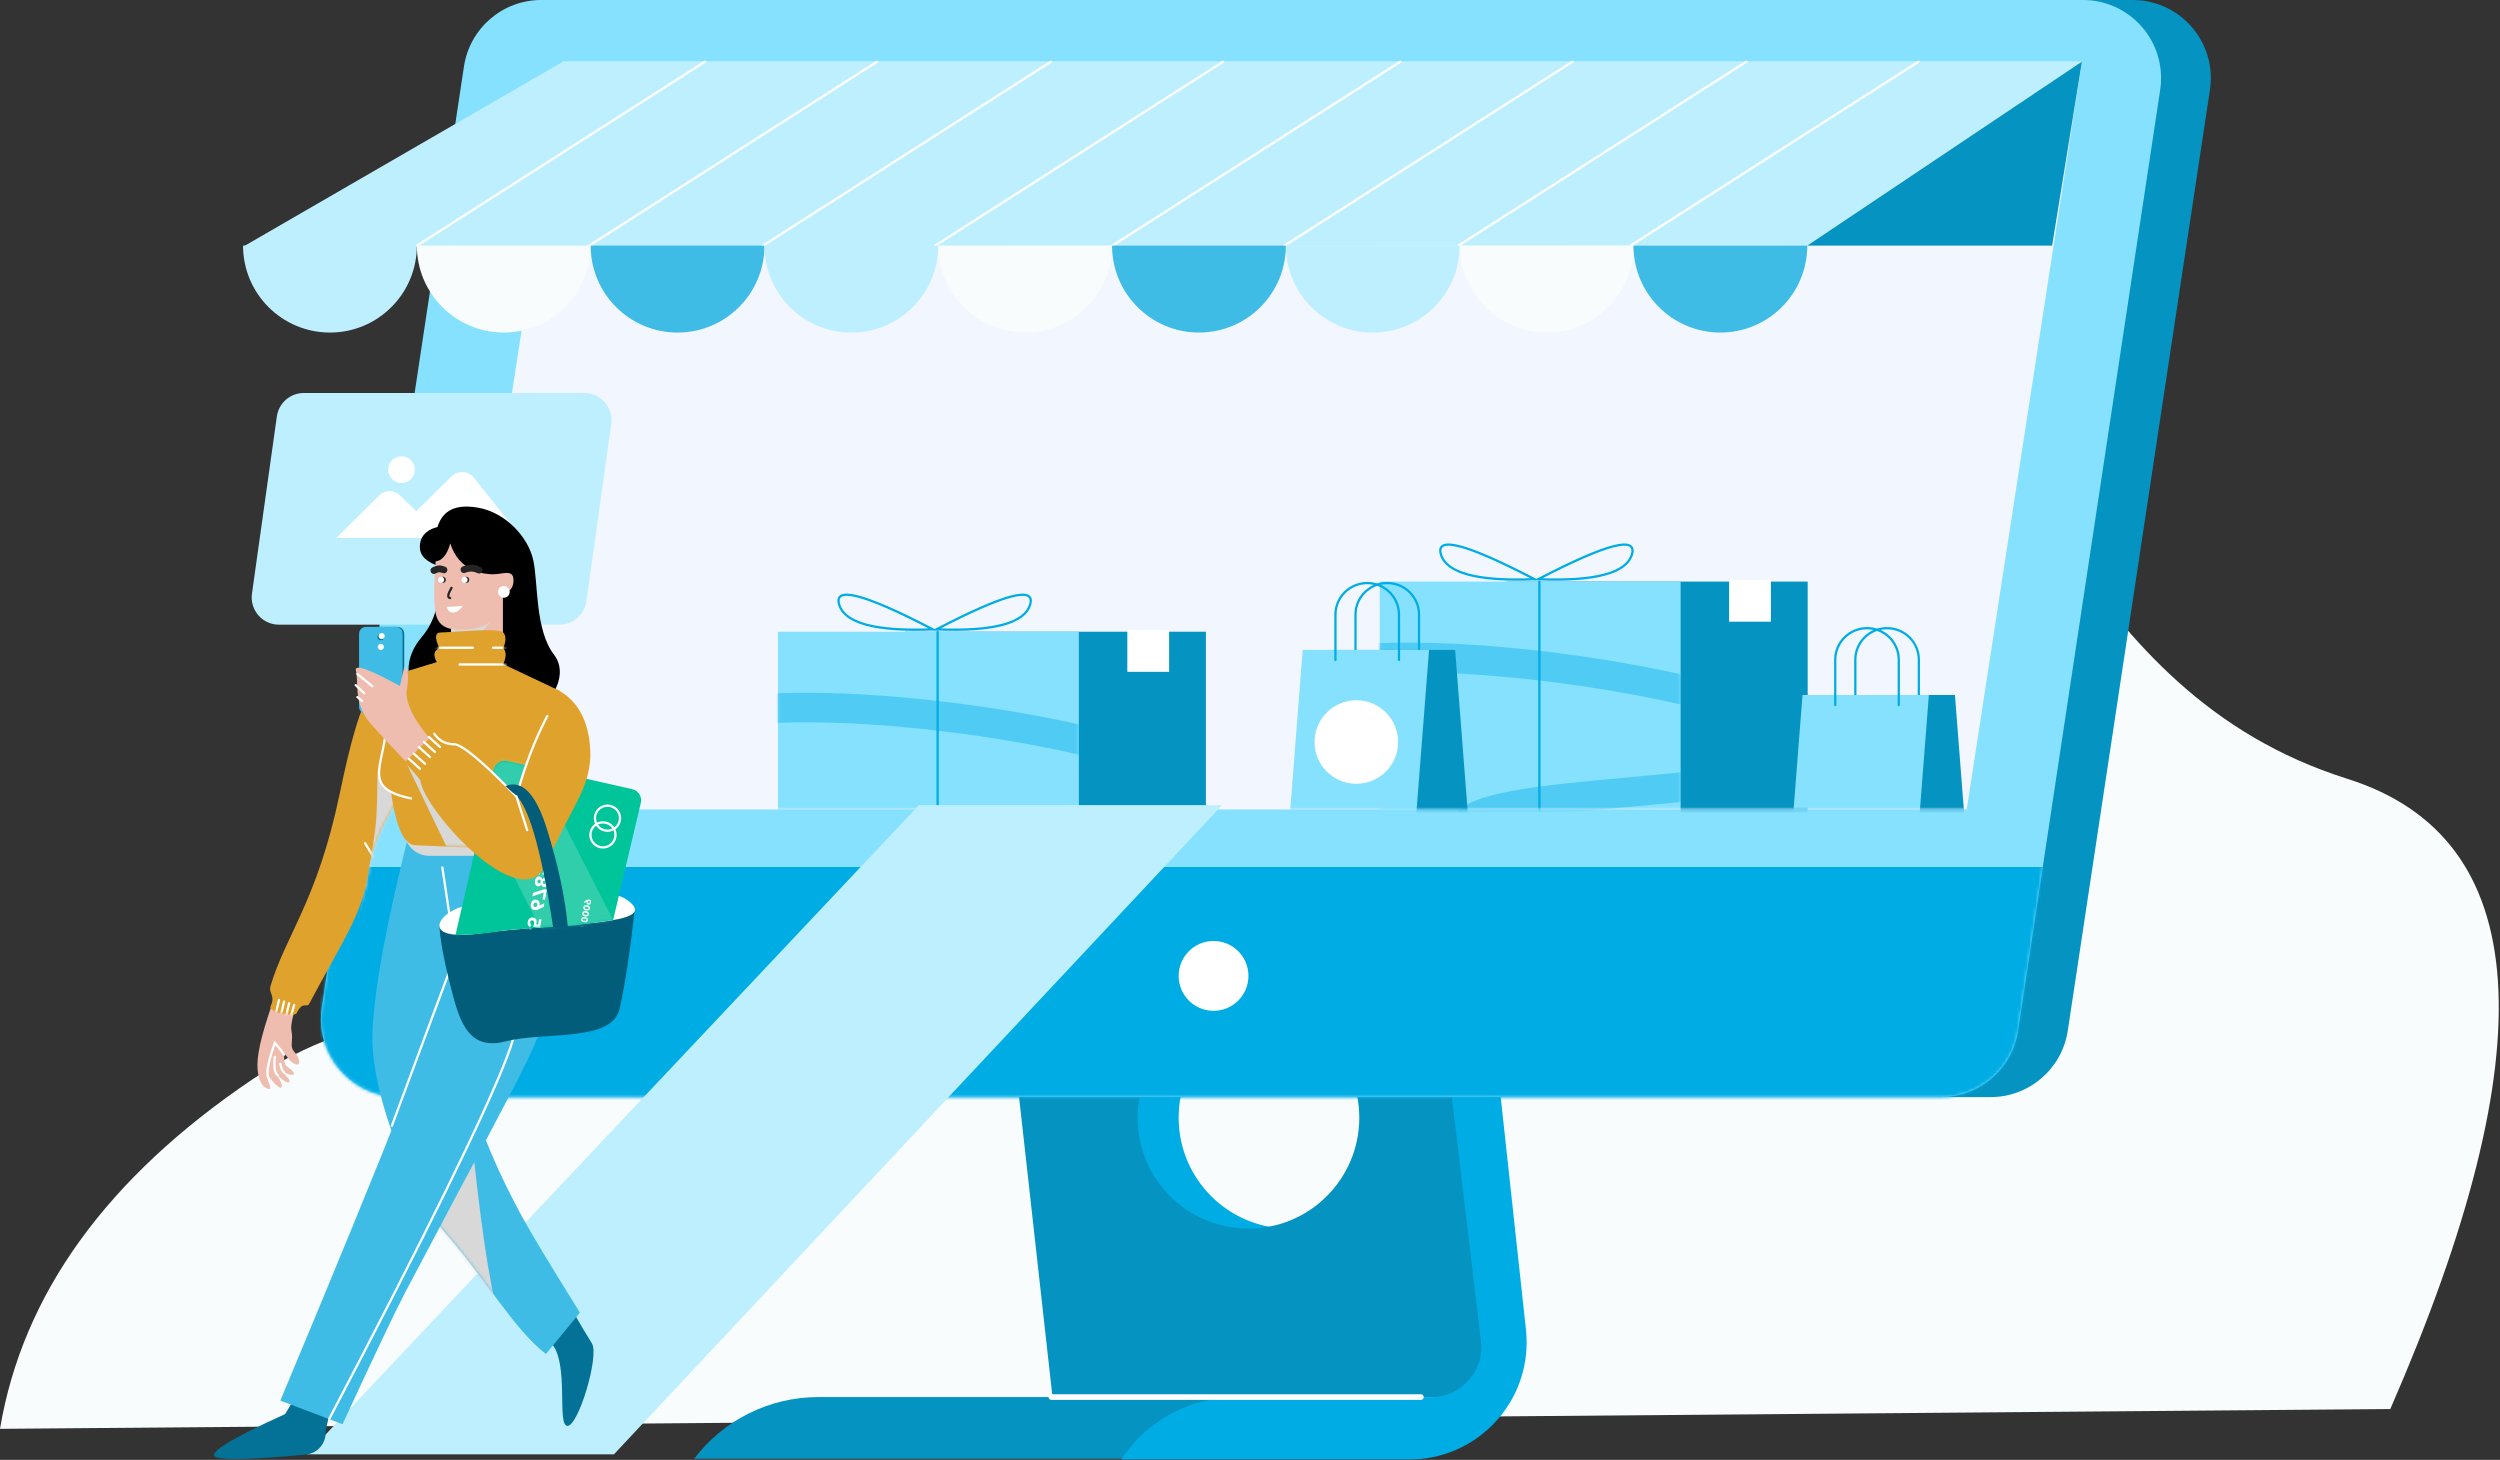 <svg width="810" height="473" viewBox="0 0 810 473" fill="none" xmlns="http://www.w3.org/2000/svg">
<rect x="0" y="0" width="810" height="473" fill="#333333" stroke="none"/>
<path fill-rule="evenodd" clip-rule="evenodd" d="M774.455 456.518C825.565 339.448 820.93 271.388 760.55 252.339C669.98 223.765 660.027 130.83 603.786 109.887C547.545 88.943 482.517 100.072 344.913 231.643C207.309 363.215 152.898 301.776 81.948 349.606C34.648 381.493 7.332 419.272 0 462.944L774.455 456.518Z" fill="#F8FCFC"/>
<path fill-rule="evenodd" clip-rule="evenodd" d="M161.667 253.441C200.21 292.797 272.424 239.625 298.455 193.358C324.486 147.09 272.968 119.667 222.91 140.041C172.851 160.416 123.124 214.084 161.667 253.441Z" fill="#F2F6FF"/>
<path fill-rule="evenodd" clip-rule="evenodd" d="M417.799 398.067C370.901 403.392 345.627 395.404 341.975 374.103C338.322 352.801 363.597 336.826 417.799 326.175C397.963 326.175 381.882 342.268 381.882 362.121C381.882 381.973 397.963 398.067 417.799 398.067Z" fill="#00ACE4"/>
<path fill-rule="evenodd" clip-rule="evenodd" d="M464.358 294.223L482.018 452.651H341.012L323.351 294.223H464.358ZM404.496 326.175C384.66 326.175 368.579 342.268 368.579 362.121C368.579 381.973 384.66 398.067 404.496 398.067C424.333 398.067 440.413 381.973 440.413 362.121C440.413 342.268 424.333 326.175 404.496 326.175Z" fill="#0593C1"/>
<path fill-rule="evenodd" clip-rule="evenodd" d="M265.134 452.651H420.459V472.621H224.913C234.459 460.04 249.342 452.651 265.134 452.651Z" fill="#0593C1"/>
<path fill-rule="evenodd" clip-rule="evenodd" d="M469.317 346.477L479.84 434.443C480.908 443.368 474.538 451.468 465.613 452.536C464.972 452.613 464.326 452.651 463.68 452.651H400.791C385.676 452.651 371.573 460.248 363.259 472.87H456.655C477.628 472.87 494.63 455.868 494.63 434.895C494.63 433.525 494.556 432.157 494.408 430.795L485.252 346.477H469.317Z" fill="#00ACE4"/>
<path fill-rule="evenodd" clip-rule="evenodd" d="M191.471 0H690.986C704.969 0 716.303 11.335 716.303 25.317C716.303 26.583 716.208 27.847 716.019 29.099L669.961 333.93C668.091 346.311 657.45 355.464 644.929 355.464H145.414C131.431 355.464 120.097 344.129 120.097 330.147C120.097 328.881 120.192 327.617 120.381 326.365L166.439 21.535C168.309 9.154 178.95 0 191.471 0Z" fill="#0593C1"/>
<path d="M175.356 0H674.871C688.853 0 700.188 11.335 700.188 25.317C700.188 26.583 700.093 27.847 699.904 29.099L653.846 333.93C651.976 346.311 641.335 355.464 628.814 355.464H129.298C115.316 355.464 103.982 344.129 103.982 330.147C103.982 328.881 104.077 327.617 104.266 326.365L150.324 21.535C152.194 9.154 162.835 0 175.356 0Z" fill="#86E1FF"/>
<mask id="mask0_19_2434" style="mask-type:luminance" maskUnits="userSpaceOnUse" x="103" y="0" width="598" height="356">
<path d="M175.356 0H674.871C688.853 0 700.188 11.335 700.188 25.317C700.188 26.583 700.093 27.847 699.904 29.099L653.846 333.93C651.976 346.311 641.335 355.464 628.814 355.464H129.298C115.316 355.464 103.982 344.129 103.982 330.147C103.982 328.881 104.077 327.617 104.266 326.365L150.324 21.535C152.194 9.154 162.835 0 175.356 0Z" fill="white"/>
</mask>
<g mask="url(#mask0_19_2434)">
<path d="M703.802 280.91H22.715V460.639H703.802V280.91Z" fill="#00ACE4"/>
</g>
<mask id="mask1_19_2434" style="mask-type:luminance" maskUnits="userSpaceOnUse" x="103" y="0" width="598" height="356">
<path d="M175.356 0H674.871C688.853 0 700.188 11.335 700.188 25.317C700.188 26.583 700.093 27.847 699.904 29.099L653.846 333.93C651.976 346.311 641.335 355.464 628.814 355.464H129.298C115.316 355.464 103.982 344.129 103.982 330.147C103.982 328.881 104.077 327.617 104.266 326.365L150.324 21.535C152.194 9.154 162.835 0 175.356 0Z" fill="white"/>
</mask>
<g mask="url(#mask1_19_2434)">
<path d="M182.417 19.97H674.537L637.218 262.271H145.097L182.417 19.97Z" fill="#F2F6FF"/>
<mask id="mask2_19_2434" style="mask-type:luminance" maskUnits="userSpaceOnUse" x="145" y="19" width="530" height="244">
<path d="M182.417 19.97H674.537L637.218 262.271H145.097L182.417 19.97Z" fill="white"/>
</mask>
<g mask="url(#mask2_19_2434)">
<path d="M488.199 188.433H585.686V285.357H488.199V188.433Z" fill="#0593C1"/>
<path d="M560.231 187.891H573.771V201.428H560.231V187.891Z" fill="white"/>
<path d="M447.038 188.433H544.525V285.357H447.038V188.433Z" fill="#86E1FF"/>
<mask id="mask3_19_2434" style="mask-type:luminance" maskUnits="userSpaceOnUse" x="447" y="188" width="98" height="98">
<path d="M447.038 188.433H544.525V285.357H447.038V188.433Z" fill="white"/>
</mask>
<g mask="url(#mask3_19_2434)">
<path opacity="0.4" d="M602.703 273.572C541.003 289.654 499.797 290.131 479.084 275.001C448.015 252.307 581.666 261.475 588.111 242.927C594.556 224.38 398.08 190.221 395.094 235.331C392.107 280.442 539.999 313.075 543.077 337.486C546.154 361.898 391.643 392.668 304.601 314.671C217.558 236.674 186.229 222.825 213.337 215.009C240.445 207.192 306.705 282.144 340.362 273.572C362.799 267.857 354.655 244.094 315.93 202.282L129.417 192.341C178.918 252.435 207.872 300.817 216.279 337.486" stroke="#00ACE4" stroke-width="9.568"/>
</g>
<path d="M498.76 188.433V285.357" stroke="#00ACE4" stroke-width="0.736" stroke-linecap="round"/>
<path fill-rule="evenodd" clip-rule="evenodd" d="M497.232 187.673C478.771 188.39 468.647 185.704 466.86 179.617C465.074 173.529 475.198 176.214 497.232 187.673Z" stroke="#00ACE4" stroke-width="0.736" stroke-linecap="round"/>
<path fill-rule="evenodd" clip-rule="evenodd" d="M498.371 187.673C516.833 188.39 526.957 185.704 528.743 179.617C530.529 173.529 520.405 176.214 498.371 187.673Z" stroke="#00ACE4" stroke-width="0.736" stroke-linecap="round"/>
</g>
<mask id="mask4_19_2434" style="mask-type:luminance" maskUnits="userSpaceOnUse" x="145" y="19" width="530" height="244">
<path d="M182.417 19.97H674.537L637.218 262.271H145.097L182.417 19.97Z" fill="white"/>
</mask>
<g mask="url(#mask4_19_2434)">
<path d="M293.224 204.677H390.712V301.601H293.224V204.677Z" fill="#0593C1"/>
<path d="M365.257 204.136H378.797V217.672H365.257V204.136Z" fill="white"/>
<path d="M252.063 204.677H349.55V301.601H252.063V204.677Z" fill="#86E1FF"/>
<mask id="mask5_19_2434" style="mask-type:luminance" maskUnits="userSpaceOnUse" x="252" y="204" width="98" height="98">
<path d="M252.063 204.677H349.55V301.601H252.063V204.677Z" fill="white"/>
</mask>
<g mask="url(#mask5_19_2434)">
<path opacity="0.4" d="M407.728 289.816C346.028 305.898 304.822 306.375 284.109 291.245C253.04 268.551 386.691 277.719 393.136 259.172C399.581 240.624 203.105 206.465 200.119 251.576C197.132 296.687 345.025 329.319 348.102 353.73C351.179 378.142 196.668 408.912 109.626 330.915C22.584 252.918 -8.746 239.069 18.362 231.253C45.47 223.436 111.731 298.388 145.387 289.816C167.824 284.101 159.68 260.338 120.956 218.526L-65.557 208.585C-16.056 268.68 12.898 317.061 21.305 353.73" stroke="#00ACE4" stroke-width="9.568"/>
</g>
<path d="M303.785 204.677V301.601" stroke="#00ACE4" stroke-width="0.736" stroke-linecap="round"/>
<path fill-rule="evenodd" clip-rule="evenodd" d="M302.258 203.918C283.796 204.634 273.672 201.949 271.886 195.861C270.099 189.773 280.223 192.459 302.258 203.918Z" stroke="#00ACE4" stroke-width="0.736" stroke-linecap="round"/>
<path fill-rule="evenodd" clip-rule="evenodd" d="M303.396 203.918C321.858 204.634 331.982 201.949 333.768 195.861C335.555 189.773 325.431 192.459 303.396 203.918Z" stroke="#00ACE4" stroke-width="0.736" stroke-linecap="round"/>
</g>
<mask id="mask6_19_2434" style="mask-type:luminance" maskUnits="userSpaceOnUse" x="145" y="19" width="530" height="244">
<path d="M182.417 19.97H674.537L637.218 262.271H145.097L182.417 19.97Z" fill="white"/>
</mask>
<g mask="url(#mask6_19_2434)">
<path fill-rule="evenodd" clip-rule="evenodd" d="M471.462 210.569H430.519L435.07 269.048H476.013L471.462 210.569Z" fill="#0593C1"/>
<path d="M459.765 213.817V199.128C459.765 193.485 455.158 188.91 449.475 188.91C443.792 188.91 439.184 193.485 439.184 199.128V213.817" stroke="#00ACE4" stroke-width="0.736" stroke-linecap="round"/>
<path fill-rule="evenodd" clip-rule="evenodd" d="M422.072 210.569H463.015L458.463 269.048H417.521L422.072 210.569Z" fill="#86E1FF"/>
<path d="M439.455 253.951C431.977 253.951 425.915 247.89 425.915 240.414C425.915 232.938 431.977 226.877 439.455 226.877C446.933 226.877 452.995 232.938 452.995 240.414C452.995 247.89 446.933 253.951 439.455 253.951Z" fill="white"/>
<path d="M453.266 213.817V199.128C453.266 193.485 448.659 188.91 442.976 188.91C437.292 188.91 432.685 193.485 432.685 199.128V213.817" stroke="#00ACE4" stroke-width="0.736" stroke-linecap="round"/>
</g>
<mask id="mask7_19_2434" style="mask-type:luminance" maskUnits="userSpaceOnUse" x="145" y="19" width="530" height="244">
<path d="M182.417 19.97H674.537L637.218 262.271H145.097L182.417 19.97Z" fill="white"/>
</mask>
<g mask="url(#mask7_19_2434)">
<path fill-rule="evenodd" clip-rule="evenodd" d="M633.399 225.188H592.456L597.008 283.668H637.95L633.399 225.188Z" fill="#0593C1"/>
<path d="M621.702 228.437V213.748C621.702 208.104 617.095 203.529 611.412 203.529C605.729 203.529 601.122 208.104 601.122 213.748V228.437" stroke="#00ACE4" stroke-width="0.736" stroke-linecap="round"/>
<path fill-rule="evenodd" clip-rule="evenodd" d="M584.009 225.188H624.952L620.401 283.668H579.458L584.009 225.188Z" fill="#86E1FF"/>
<path d="M615.203 228.437V213.748C615.203 208.104 610.596 203.529 604.913 203.529C599.23 203.529 594.623 208.104 594.623 213.748V228.437" stroke="#00ACE4" stroke-width="0.736" stroke-linecap="round"/>
</g>
</g>
<path d="M340.644 452.651H460.373" stroke="white" stroke-width="1.808" stroke-linecap="round"/>
<path d="M393.189 327.506C399.434 327.506 404.496 322.44 404.496 316.19C404.496 309.94 399.434 304.874 393.189 304.874C386.944 304.874 381.882 309.94 381.882 316.19C381.882 322.44 386.944 327.506 393.189 327.506Z" fill="white"/>
<path fill-rule="evenodd" clip-rule="evenodd" d="M297.738 260.863H395.96L198.909 471.212H99.446L297.738 260.863Z" fill="#BEEFFF"/>
<path fill-rule="evenodd" clip-rule="evenodd" d="M182.417 19.97L79.061 79.76L585.559 79.579L674.537 19.97H182.417Z" fill="#BEEFFF"/>
<path d="M135.106 79.579L228.417 19.97" stroke="white" stroke-width="0.736" stroke-linecap="round"/>
<path d="M190.89 79.579L284.201 19.97" stroke="white" stroke-width="0.736" stroke-linecap="round"/>
<path d="M247.216 79.579L340.527 19.97" stroke="white" stroke-width="0.736" stroke-linecap="round"/>
<path d="M303.001 79.579L396.312 19.97" stroke="white" stroke-width="0.736" stroke-linecap="round"/>
<path d="M360.41 79.579L453.721 19.97" stroke="white" stroke-width="0.736" stroke-linecap="round"/>
<path d="M416.194 79.579L509.505 19.97" stroke="white" stroke-width="0.736" stroke-linecap="round"/>
<path d="M472.52 79.579L565.831 19.97" stroke="white" stroke-width="0.736" stroke-linecap="round"/>
<path d="M528.305 79.579L621.616 19.97" stroke="white" stroke-width="0.736" stroke-linecap="round"/>
<path fill-rule="evenodd" clip-rule="evenodd" d="M106.908 107.748C122.458 107.748 135.064 95.136 135.064 79.579H78.752C78.752 95.136 91.358 107.748 106.908 107.748Z" fill="#BEEFFF"/>
<path fill-rule="evenodd" clip-rule="evenodd" d="M163.22 107.748C178.77 107.748 191.376 95.136 191.376 79.579H135.064C135.064 95.136 147.67 107.748 163.22 107.748Z" fill="#F8FCFC"/>
<path fill-rule="evenodd" clip-rule="evenodd" d="M219.532 107.748C235.082 107.748 247.688 95.136 247.688 79.579H191.376C191.376 95.136 203.982 107.748 219.532 107.748Z" fill="#3FBCE5"/>
<path fill-rule="evenodd" clip-rule="evenodd" d="M275.844 107.748C291.394 107.748 304 95.136 304 79.579H247.688C247.688 95.136 260.294 107.748 275.844 107.748Z" fill="#BEEFFF"/>
<path fill-rule="evenodd" clip-rule="evenodd" d="M332.156 107.748C347.706 107.748 360.312 95.136 360.312 79.579H304C304 95.136 316.606 107.748 332.156 107.748Z" fill="#F8FCFC"/>
<path fill-rule="evenodd" clip-rule="evenodd" d="M388.468 107.748C404.018 107.748 416.624 95.136 416.624 79.579H360.312C360.312 95.136 372.918 107.748 388.468 107.748Z" fill="#3FBCE5"/>
<path fill-rule="evenodd" clip-rule="evenodd" d="M444.78 107.748C460.33 107.748 472.936 95.136 472.936 79.579H416.624C416.624 95.136 429.229 107.748 444.78 107.748Z" fill="#BEEFFF"/>
<path fill-rule="evenodd" clip-rule="evenodd" d="M501.092 107.748C516.642 107.748 529.247 95.136 529.247 79.579H472.936C472.936 95.136 485.541 107.748 501.092 107.748Z" fill="#F8FCFC"/>
<path fill-rule="evenodd" clip-rule="evenodd" d="M557.403 107.748C572.954 107.748 585.559 95.136 585.559 79.579H529.247C529.247 95.136 541.853 107.748 557.403 107.748Z" fill="#3FBCE5"/>
<path fill-rule="evenodd" clip-rule="evenodd" d="M585.559 79.579H664.888L674.537 19.97L585.559 79.579Z" fill="#0593C1"/>
<path fill-rule="evenodd" clip-rule="evenodd" d="M189.297 127.328H98.447C94.043 127.328 90.313 130.571 89.7 134.932L81.637 192.34C80.959 197.17 84.324 201.636 89.155 202.314C89.562 202.371 89.972 202.4 90.383 202.4H181.234C185.637 202.4 189.367 199.157 189.98 194.796L198.043 137.388C198.721 132.558 195.356 128.092 190.525 127.414C190.118 127.357 189.708 127.328 189.297 127.328Z" fill="#BEEFFF"/>
<path fill-rule="evenodd" clip-rule="evenodd" d="M108.948 174.316C108.948 174.316 129.001 174.316 169.106 174.316L153.465 154.707C151.817 152.641 148.807 152.303 146.742 153.95C146.611 154.055 146.485 154.166 146.366 154.284L134.866 165.624L129.53 160.46C127.657 158.647 124.677 158.668 122.829 160.506C118.202 165.109 113.575 169.712 108.948 174.316Z" fill="white"/>
<path d="M130.085 156.493C132.479 156.493 134.42 154.558 134.42 152.172C134.42 149.786 132.479 147.851 130.085 147.851C127.69 147.851 125.749 149.786 125.749 152.172C125.749 154.558 127.69 156.493 130.085 156.493Z" fill="white"/>
<path fill-rule="evenodd" clip-rule="evenodd" d="M142.831 183.602C138.297 182.279 136.03 180.146 136.03 177.205C136.03 172.794 139.54 171.272 141.733 170.772C142.955 166.868 145.921 162.896 154.911 164.489C163.902 166.081 171.148 174.057 172.778 181.484C174.408 188.911 173.275 204.124 179.572 212.22C185.87 220.316 175.505 237.631 151.865 232.628C128.225 227.625 130.16 213.892 136.657 206.374C140.989 201.362 143.047 193.771 142.831 183.602Z" fill="black"/>
<path fill-rule="evenodd" clip-rule="evenodd" d="M162.94 192.096V214.846H146.137V198.56L162.94 192.096Z" fill="#EEBDAF"/>
<g style="mix-blend-mode:multiply">
<path fill-rule="evenodd" clip-rule="evenodd" d="M146.137 203.471C150.835 203.837 155.532 202.545 160.23 199.594C157.682 203.587 152.984 208.107 146.137 213.154V203.471Z" fill="#D8D8D8"/>
</g>
<path fill-rule="evenodd" clip-rule="evenodd" d="M141.143 181.875C140.528 189.867 140.528 195.464 141.143 198.667C142.065 203.471 145.9 204.02 149.003 204.02C152.107 204.02 162.94 204.124 162.94 192.096C165.229 191.822 166.373 190.45 166.373 187.981C166.373 184.277 162.843 186.066 159.827 186.066C156.812 186.066 148.814 185.269 145.882 176.066C145.311 178.108 144.58 179.593 143.69 180.523C142.869 181.381 142.02 181.832 141.143 181.875Z" fill="#EEBDAF"/>
<path d="M155.206 184.725C154.887 184.697 153.187 183.416 150.324 184.563" stroke="#252525" stroke-width="2.208" stroke-linecap="round"/>
<path d="M143.837 184.648C143.624 184.648 142.42 183.769 140.585 184.853" stroke="#252525" stroke-width="2.208" stroke-linecap="round"/>
<path d="M143.463 188.869C142.911 188.869 142.463 188.421 142.463 187.869C142.463 187.316 142.911 186.869 143.463 186.869C144.016 186.869 144.463 187.316 144.463 187.869C144.463 188.421 144.016 188.869 143.463 188.869Z" fill="#252525"/>
<path d="M151.052 188.869C150.499 188.869 150.052 188.421 150.052 187.869C150.052 187.316 150.499 186.869 151.052 186.869C151.604 186.869 152.052 187.316 152.052 187.869C152.052 188.421 151.604 188.869 151.052 188.869Z" fill="#252525"/>
<path d="M150.51 188.869C149.957 188.869 149.51 188.421 149.51 187.869C149.51 187.316 149.957 186.869 150.51 186.869C151.062 186.869 151.51 187.316 151.51 187.869C151.51 188.421 151.062 188.869 150.51 188.869Z" fill="white"/>
<path d="M142.921 188.869C142.369 188.869 141.921 188.421 141.921 187.869C141.921 187.316 142.369 186.869 142.921 186.869C143.474 186.869 143.921 187.316 143.921 187.869C143.921 188.421 143.474 188.869 142.921 188.869Z" fill="white"/>
<path d="M146.288 190.475C145.069 192.523 144.916 193.62 145.827 193.766" stroke="#252525" stroke-width="0.736" stroke-linecap="round"/>
<path fill-rule="evenodd" clip-rule="evenodd" d="M144.724 196.616C147.325 196.558 149.059 196.434 149.928 196.244C148.996 197.72 147.968 198.458 146.844 198.458C145.72 198.458 145.013 197.844 144.724 196.616Z" fill="white"/>
<path d="M163.245 193.663C162.197 193.663 161.348 192.815 161.348 191.768C161.348 190.722 162.197 189.873 163.245 189.873C164.293 189.873 165.142 190.722 165.142 191.768C165.142 192.815 164.293 193.663 163.245 193.663Z" fill="white"/>
<path fill-rule="evenodd" clip-rule="evenodd" d="M186.146 425.832C188.242 429.456 190.117 432.593 191.771 435.245C194.252 439.223 187.433 461.99 183.865 461.99C180.297 461.99 184.513 441.784 178.672 435.245C174.777 430.886 177.269 427.748 186.146 425.832Z" fill="#037296"/>
<path d="M133.31 266.888C125.397 297.88 121.186 320.464 120.676 334.64C119.923 355.54 134.292 388.122 144.12 399.254C157.024 413.871 166.794 431.094 176.891 438.682L187.885 425.29C178.309 409.923 172.035 399.51 169.062 394.05C162.221 381.484 154.988 365.509 153.076 355.588C147.856 328.494 152.295 330.651 161.16 306.426C156.917 267.423 153.994 255.491 152.391 270.63L133.31 266.888Z" fill="#3FBCE5"/>
<mask id="mask8_19_2434" style="mask-type:luminance" maskUnits="userSpaceOnUse" x="120" y="264" width="68" height="175">
<path d="M133.31 266.888C125.397 297.88 121.186 320.464 120.676 334.64C119.923 355.54 134.292 388.122 144.12 399.254C157.024 413.871 166.794 431.094 176.891 438.682L187.885 425.29C178.309 409.923 172.035 399.51 169.062 394.05C162.221 381.484 154.988 365.509 153.076 355.588C147.856 328.494 152.295 330.651 161.16 306.426C156.917 267.423 153.994 255.491 152.391 270.63L133.31 266.888Z" fill="white"/>
</mask>
<g mask="url(#mask8_19_2434)">
<g style="mix-blend-mode:multiply">
<path fill-rule="evenodd" clip-rule="evenodd" d="M152.215 362.809C155.497 395.242 158.534 416.069 161.327 425.29L130.068 401.357L152.215 362.809Z" fill="#D8D8D8"/>
</g>
</g>
<path fill-rule="evenodd" clip-rule="evenodd" d="M106.723 458.158C105.907 461.579 105.499 463.608 105.499 464.246C105.499 467.887 102.73 470.931 99.105 471.274C82.39 472.858 72.687 473.146 69.997 472.137C66.921 470.984 74.383 466.324 92.381 458.158L98.254 448.352L106.723 458.158Z" fill="#037296"/>
<path fill-rule="evenodd" clip-rule="evenodd" d="M141.88 281.22C145.474 295.551 146.677 306.852 145.487 315.124C144.298 323.395 126.078 369.62 90.826 453.796L110.982 461.449C121.438 438.822 128.199 424.594 131.265 418.766C140.457 401.294 152.34 379.064 158.346 367.737C171.582 342.771 173.449 338.812 176.478 329.595C181.57 314.103 181.57 295.58 176.478 274.025L141.88 281.22Z" fill="#3FBCE5"/>
<path d="M143.316 281.063L147.568 309.358L126.954 364.766" stroke="white" stroke-width="0.736" stroke-linecap="round"/>
<path d="M170.81 281.063C173.364 304.071 171.106 324.731 164.037 343.046C156.967 361.36 137.863 400.218 106.723 459.619" stroke="white" stroke-width="0.736" stroke-linecap="round"/>
<g style="mix-blend-mode:multiply">
<path fill-rule="evenodd" clip-rule="evenodd" d="M173.251 266.987H130.974V269.177C130.974 273.649 134.598 277.273 139.07 277.273H165.155C169.626 277.273 173.251 273.649 173.251 269.177V266.987Z" fill="#D8D8D8"/>
</g>
<path fill-rule="evenodd" clip-rule="evenodd" d="M95.294 327.991C94.492 330.814 94.197 332.746 94.41 333.788C95.153 337.415 93.71 338.929 95.294 340.712C97.585 343.292 97.312 345.515 95.659 344.783C93.668 343.902 93.668 343.062 92.042 341.178C92.001 343.013 92.131 344.245 92.43 344.876C92.796 345.647 93.943 346.206 94.41 346.608C96.317 348.249 94.849 349.101 91.6 347.114C92.784 348.961 94.41 350.079 93.668 350.614C93.088 351.033 91.65 350.1 89.352 347.817C91.051 350.276 91.653 351.773 91.158 352.308C90.663 352.843 89.167 351.507 86.67 348.302C86.576 349.049 86.684 349.82 86.991 350.614C87.453 351.806 87.962 352.574 87.308 352.855C86.169 352.855 83.409 351.464 83.409 344.876C83.409 340.483 85.39 332.857 89.352 321.997L95.294 327.991Z" fill="#EEBDAF"/>
<path d="M92.042 347.494C91.504 347.013 91.099 346.09 90.826 344.726" stroke="white" stroke-width="0.736" stroke-linecap="round"/>
<path d="M92.042 341.708C91.485 340.801 90.482 339.534 89.034 337.906C86.883 343.993 86.185 347.808 86.94 349.351" stroke="white" stroke-width="0.736" stroke-linecap="round"/>
<path d="M89.974 348.367C89.014 347.724 88.701 345.739 89.033 342.414" stroke="white" stroke-width="0.736" stroke-linecap="round"/>
<path d="M127.411 218.917C124.265 219.698 122.056 221.005 120.783 222.837C116.544 228.941 113.381 241.306 110.039 257.288C102.768 292.054 92.448 303.154 87.591 319.66C87.022 321.844 89.392 322.664 87.591 326.207C87.28 327.996 95.32 329.587 96.097 328.3C98.166 324.085 99.243 326.758 100.214 325.174C110.332 305.994 117.605 296.152 119.411 282.432C120.615 273.285 125.633 262.77 134.464 250.888L127.411 218.917Z" fill="#DFA22D"/>
<mask id="mask9_19_2434" style="mask-type:luminance" maskUnits="userSpaceOnUse" x="87" y="218" width="48" height="111">
<path d="M127.411 218.917C124.265 219.698 122.056 221.005 120.783 222.837C116.544 228.941 113.381 241.306 110.039 257.288C102.768 292.054 92.448 303.154 87.591 319.66C87.022 321.844 89.392 322.664 87.591 326.207C87.28 327.996 95.32 329.587 96.097 328.3C98.166 324.085 99.243 326.758 100.214 325.174C110.332 305.994 117.605 296.152 119.411 282.432C120.615 273.285 125.633 262.77 134.464 250.888L127.411 218.917Z" fill="white"/>
</mask>
<g mask="url(#mask9_19_2434)">
<path d="M95.294 325.601L94.41 328.768" stroke="white" stroke-width="0.736" stroke-linecap="round"/>
</g>
<mask id="mask10_19_2434" style="mask-type:luminance" maskUnits="userSpaceOnUse" x="87" y="218" width="48" height="111">
<path d="M127.411 218.917C124.265 219.698 122.056 221.005 120.783 222.837C116.544 228.941 113.381 241.306 110.039 257.288C102.768 292.054 92.448 303.154 87.591 319.66C87.022 321.844 89.392 322.664 87.591 326.207C87.28 327.996 95.32 329.587 96.097 328.3C98.166 324.085 99.243 326.758 100.214 325.174C110.332 305.994 117.605 296.152 119.411 282.432C120.615 273.285 125.633 262.77 134.464 250.888L127.411 218.917Z" fill="white"/>
</mask>
<g mask="url(#mask10_19_2434)">
<path d="M93.668 325.06L92.784 328.768" stroke="white" stroke-width="0.736" stroke-linecap="round"/>
</g>
<mask id="mask11_19_2434" style="mask-type:luminance" maskUnits="userSpaceOnUse" x="87" y="218" width="48" height="111">
<path d="M127.411 218.917C124.265 219.698 122.056 221.005 120.783 222.837C116.544 228.941 113.381 241.306 110.039 257.288C102.768 292.054 92.448 303.154 87.591 319.66C87.022 321.844 89.392 322.664 87.591 326.207C87.28 327.996 95.32 329.587 96.097 328.3C98.166 324.085 99.243 326.758 100.214 325.174C110.332 305.994 117.605 296.152 119.411 282.432C120.615 273.285 125.633 262.77 134.464 250.888L127.411 218.917Z" fill="white"/>
</mask>
<g mask="url(#mask11_19_2434)">
<path d="M92.042 324.518L91.158 328.226" stroke="white" stroke-width="0.736" stroke-linecap="round"/>
</g>
<mask id="mask12_19_2434" style="mask-type:luminance" maskUnits="userSpaceOnUse" x="87" y="218" width="48" height="111">
<path d="M127.411 218.917C124.265 219.698 122.056 221.005 120.783 222.837C116.544 228.941 113.381 241.306 110.039 257.288C102.768 292.054 92.448 303.154 87.591 319.66C87.022 321.844 89.392 322.664 87.591 326.207C87.28 327.996 95.32 329.587 96.097 328.3C98.166 324.085 99.243 326.758 100.214 325.174C110.332 305.994 117.605 296.152 119.411 282.432C120.615 273.285 125.633 262.77 134.464 250.888L127.411 218.917Z" fill="white"/>
</mask>
<g mask="url(#mask12_19_2434)">
<path d="M90.416 323.977L89.532 327.685" stroke="white" stroke-width="0.736" stroke-linecap="round"/>
</g>
<mask id="mask13_19_2434" style="mask-type:luminance" maskUnits="userSpaceOnUse" x="87" y="218" width="48" height="111">
<path d="M127.411 218.917C124.265 219.698 122.056 221.005 120.783 222.837C116.544 228.941 113.381 241.306 110.039 257.288C102.768 292.054 92.448 303.154 87.591 319.66C87.022 321.844 89.392 322.664 87.591 326.207C87.28 327.996 95.32 329.587 96.097 328.3C98.166 324.085 99.243 326.758 100.214 325.174C110.332 305.994 117.605 296.152 119.411 282.432C120.615 273.285 125.633 262.77 134.464 250.888L127.411 218.917Z" fill="white"/>
</mask>
<g mask="url(#mask13_19_2434)">
<path d="M121.441 278.356L118.284 273.213" stroke="white" stroke-width="0.736" stroke-linecap="round"/>
</g>
<mask id="mask14_19_2434" style="mask-type:luminance" maskUnits="userSpaceOnUse" x="87" y="218" width="48" height="111">
<path d="M127.411 218.917C124.265 219.698 122.056 221.005 120.783 222.837C116.544 228.941 113.381 241.306 110.039 257.288C102.768 292.054 92.448 303.154 87.591 319.66C87.022 321.844 89.392 322.664 87.591 326.207C87.28 327.996 95.32 329.587 96.097 328.3C98.166 324.085 99.243 326.758 100.214 325.174C110.332 305.994 117.605 296.152 119.411 282.432C120.615 273.285 125.633 262.77 134.464 250.888L127.411 218.917Z" fill="white"/>
</mask>
<g mask="url(#mask14_19_2434)">
<g style="mix-blend-mode:multiply">
<path fill-rule="evenodd" clip-rule="evenodd" d="M132.628 229.731C125.911 237.236 122.469 244.476 122.302 251.451C122.174 256.745 122.299 263.195 121.554 268.781C119.337 285.41 116.703 296.813 113.651 302.989L135.548 259.976L129.798 216.779L132.628 229.731Z" fill="#D8D8D8"/>
</g>
</g>
<path d="M163.063 215.186C164.081 212.84 164.081 211.112 163.063 210.003C163.998 207.712 163.998 206.017 163.063 204.92C161.66 203.275 145.681 204.92 142.827 204.92C140.924 204.92 140.768 206.615 142.359 210.003C140.555 210.771 140.272 212.279 141.51 214.528L125.789 219.312C124.397 223.605 123.492 234.564 122.844 242.742C122.267 250.021 121.646 254.432 126.719 256.916C128.346 268.054 130.928 273.696 134.464 273.842C137.999 273.989 151.308 274.591 174.39 275.649L169.815 260.498L181.381 223.857L163.063 215.186Z" fill="#DFA22D"/>
<mask id="mask15_19_2434" style="mask-type:luminance" maskUnits="userSpaceOnUse" x="122" y="204" width="60" height="72">
<path d="M163.063 215.186C164.081 212.84 164.081 211.112 163.063 210.003C163.998 207.712 163.998 206.017 163.063 204.92C161.66 203.275 145.681 204.92 142.827 204.92C140.924 204.92 140.768 206.615 142.359 210.003C140.555 210.771 140.272 212.279 141.51 214.528L125.789 219.312C124.397 223.605 123.492 234.564 122.844 242.742C122.267 250.021 121.646 254.432 126.719 256.916C128.346 268.054 130.928 273.696 134.464 273.842C137.999 273.989 151.308 274.591 174.39 275.649L169.815 260.498L181.381 223.857L163.063 215.186Z" fill="white"/>
</mask>
<g mask="url(#mask15_19_2434)">
<g style="mix-blend-mode:multiply">
<path fill-rule="evenodd" clip-rule="evenodd" d="M131.265 246.416L145.288 275.6H158.075L131.265 246.416Z" fill="#D8D8D8"/>
</g>
</g>
<mask id="mask16_19_2434" style="mask-type:luminance" maskUnits="userSpaceOnUse" x="122" y="204" width="60" height="72">
<path d="M163.063 215.186C164.081 212.84 164.081 211.112 163.063 210.003C163.998 207.712 163.998 206.017 163.063 204.92C161.66 203.275 145.681 204.92 142.827 204.92C140.924 204.92 140.768 206.615 142.359 210.003C140.555 210.771 140.272 212.279 141.51 214.528L125.789 219.312C124.397 223.605 123.492 234.564 122.844 242.742C122.267 250.021 121.646 254.432 126.719 256.916C128.346 268.054 130.928 273.696 134.464 273.842C137.999 273.989 151.308 274.591 174.39 275.649L169.815 260.498L181.381 223.857L163.063 215.186Z" fill="white"/>
</mask>
<g mask="url(#mask16_19_2434)">
<path d="M164.037 215.287H148.912" stroke="white" stroke-width="0.736" stroke-linecap="round"/>
</g>
<mask id="mask17_19_2434" style="mask-type:luminance" maskUnits="userSpaceOnUse" x="122" y="204" width="60" height="72">
<path d="M163.063 215.186C164.081 212.84 164.081 211.112 163.063 210.003C163.998 207.712 163.998 206.017 163.063 204.92C161.66 203.275 145.681 204.92 142.827 204.92C140.924 204.92 140.768 206.615 142.359 210.003C140.555 210.771 140.272 212.279 141.51 214.528L125.789 219.312C124.397 223.605 123.492 234.564 122.844 242.742C122.267 250.021 121.646 254.432 126.719 256.916C128.346 268.054 130.928 273.696 134.464 273.842C137.999 273.989 151.308 274.591 174.39 275.649L169.815 260.498L181.381 223.857L163.063 215.186Z" fill="white"/>
</mask>
<g mask="url(#mask17_19_2434)">
<path d="M174.877 209.873H159.752" stroke="white" stroke-width="0.736" stroke-linecap="round"/>
</g>
<mask id="mask18_19_2434" style="mask-type:luminance" maskUnits="userSpaceOnUse" x="122" y="204" width="60" height="72">
<path d="M163.063 215.186C164.081 212.84 164.081 211.112 163.063 210.003C163.998 207.712 163.998 206.017 163.063 204.92C161.66 203.275 145.681 204.92 142.827 204.92C140.924 204.92 140.768 206.615 142.359 210.003C140.555 210.771 140.272 212.279 141.51 214.528L125.789 219.312C124.397 223.605 123.492 234.564 122.844 242.742C122.267 250.021 121.646 254.432 126.719 256.916C128.346 268.054 130.928 273.696 134.464 273.842C137.999 273.989 151.308 274.591 174.39 275.649L169.815 260.498L181.381 223.857L163.063 215.186Z" fill="white"/>
</mask>
<g mask="url(#mask18_19_2434)">
<path d="M153.196 209.873H138.071" stroke="white" stroke-width="0.736" stroke-linecap="round"/>
</g>
<path d="M125.05 236.691C123.853 248.898 117.636 255.471 133.166 258.691" stroke="white" stroke-width="0.736" stroke-linecap="round"/>
<path d="M119.089 203.106H128.766C129.985 203.106 130.974 204.095 130.974 205.314V229.049C130.974 230.269 129.985 231.257 128.766 231.257H119.089C117.87 231.257 116.881 230.269 116.881 229.049V205.314C116.881 204.095 117.87 203.106 119.089 203.106Z" fill="#037296"/>
<path d="M118.547 203.106H128.224C129.443 203.106 130.432 204.095 130.432 205.314V229.049C130.432 230.269 129.443 231.257 128.224 231.257H118.547C117.328 231.257 116.339 230.269 116.339 229.049V205.314C116.339 204.095 117.328 203.106 118.547 203.106Z" fill="#3FBCE5"/>
<path d="M123.386 207.437C122.787 207.437 122.302 206.952 122.302 206.355C122.302 205.757 122.787 205.272 123.386 205.272C123.984 205.272 124.47 205.757 124.47 206.355C124.47 206.952 123.984 207.437 123.386 207.437Z" fill="#037296"/>
<path d="M123.657 207.084C123.104 207.084 122.657 206.636 122.657 206.084C122.657 205.532 123.104 205.084 123.657 205.084C124.209 205.084 124.657 205.532 124.657 206.084C124.657 206.636 124.209 207.084 123.657 207.084Z" fill="white"/>
<path d="M123.386 210.603C122.833 210.603 122.386 210.155 122.386 209.603C122.386 209.05 122.833 208.603 123.386 208.603C123.938 208.603 124.386 209.05 124.386 209.603C124.386 210.155 123.938 210.603 123.386 210.603Z" fill="white"/>
<path fill-rule="evenodd" clip-rule="evenodd" d="M141.814 242.142L134.466 249.823C128.717 243.908 123.927 238.792 120.097 234.475C114.352 228 116.282 220.833 115.317 217.354C114.673 215.034 119.427 216.675 129.578 222.276L131 216.099C132.347 216.878 132.576 219.582 131.686 224.212C131.686 228.96 135.062 234.937 141.814 242.142Z" fill="#EEBDAF"/>
<path d="M115.801 218.403L120.616 222.322" stroke="white" stroke-width="0.736" stroke-linecap="round"/>
<path fill-rule="evenodd" clip-rule="evenodd" d="M164.274 281.552L165.274 293.216L159.035 293.871L158.238 275.649L164.274 281.552Z" fill="#037296"/>
<path fill-rule="evenodd" clip-rule="evenodd" d="M205.772 293.871C204.091 308.666 202.409 319.68 200.728 326.914C198.206 337.764 176.418 334.156 163.717 337.426C151.015 340.696 148.529 329.654 145.634 318.161C143.704 310.499 142.611 304.41 142.356 299.895L205.772 293.871Z" fill="#025D7A"/>
<path fill-rule="evenodd" clip-rule="evenodd" d="M176.713 291.367C186.741 289.357 199.823 286.89 205.175 293.378C210.528 299.865 178.708 299.222 155.979 302.384C133.251 305.547 143.893 293.378 152.666 293.378C161.44 293.378 166.685 293.378 176.713 291.367Z" fill="white"/>
<path d="M198.644 298.113L207.626 260.133C208.094 258.155 206.87 256.173 204.892 255.705C204.88 255.702 204.869 255.699 204.857 255.697L164.345 246.54C162.369 246.094 160.404 247.329 159.948 249.303L147.568 302.989C153.495 302.797 158.065 302.394 161.278 301.78C166.098 300.859 184.221 300.146 186.476 299.807C187.979 299.582 192.035 299.017 198.644 298.113Z" fill="#00C49A"/>
<mask id="mask19_19_2434" style="mask-type:luminance" maskUnits="userSpaceOnUse" x="147" y="246" width="61" height="57">
<path d="M198.644 298.113L207.626 260.133C208.094 258.155 206.87 256.173 204.892 255.705C204.88 255.702 204.869 255.699 204.857 255.697L164.345 246.54C162.369 246.094 160.404 247.329 159.948 249.303L147.568 302.989C153.495 302.797 158.065 302.394 161.278 301.78C166.098 300.859 184.221 300.146 186.476 299.807C187.979 299.582 192.035 299.017 198.644 298.113Z" fill="white"/>
</mask>
<g mask="url(#mask19_19_2434)">
<path opacity="0.261" fill-rule="evenodd" clip-rule="evenodd" d="M168.016 238.052L148.215 248.129L184.88 320.001L204.68 309.924L168.016 238.052Z" fill="url(#paint0_linear_19_2434)"/>
</g>
<mask id="mask20_19_2434" style="mask-type:luminance" maskUnits="userSpaceOnUse" x="147" y="246" width="61" height="57">
<path d="M198.644 298.113L207.626 260.133C208.094 258.155 206.87 256.173 204.892 255.705C204.88 255.702 204.869 255.699 204.857 255.697L164.345 246.54C162.369 246.094 160.404 247.329 159.948 249.303L147.568 302.989C153.495 302.797 158.065 302.394 161.278 301.78C166.098 300.859 184.221 300.146 186.476 299.807C187.979 299.582 192.035 299.017 198.644 298.113Z" fill="white"/>
</mask>
<g mask="url(#mask20_19_2434)">
<path d="M169.729 311.646L171.478 310.146C171.567 310.07 171.667 309.995 171.776 309.923C171.885 309.85 172.001 309.824 172.125 309.846C172.265 309.871 172.365 309.945 172.425 310.07C172.486 310.195 172.503 310.331 172.476 310.48C172.445 310.659 172.37 310.789 172.251 310.871C172.133 310.953 171.998 310.988 171.848 310.974L171.744 311.942C171.96 311.967 172.154 311.951 172.326 311.894C172.499 311.836 172.649 311.747 172.779 311.625C172.909 311.503 173.016 311.352 173.102 311.172C173.188 310.992 173.25 310.792 173.289 310.571C173.325 310.367 173.333 310.171 173.312 309.983C173.291 309.795 173.241 309.626 173.161 309.476C173.081 309.326 172.97 309.201 172.828 309.099C172.686 308.997 172.512 308.928 172.306 308.892C172.174 308.868 172.052 308.862 171.94 308.873C171.828 308.884 171.723 308.908 171.626 308.946C171.53 308.984 171.438 309.032 171.351 309.092C171.265 309.151 171.179 309.217 171.094 309.29L169.774 310.471L170.128 308.468L169.358 308.333L168.803 311.483L169.729 311.646ZM172.156 307.083L172.211 306.771C172.227 306.682 172.248 306.595 172.275 306.512C172.301 306.43 172.337 306.356 172.383 306.292C172.428 306.227 172.485 306.179 172.552 306.147C172.62 306.115 172.703 306.108 172.8 306.125C172.924 306.147 173.017 306.219 173.08 306.342C173.142 306.465 173.16 306.605 173.132 306.762C173.106 306.911 173.047 307.028 172.956 307.113C172.865 307.197 172.762 307.245 172.648 307.256L172.661 308.343C172.849 308.323 173.015 308.274 173.159 308.194C173.303 308.114 173.426 308.011 173.529 307.884C173.631 307.758 173.716 307.612 173.783 307.446C173.851 307.28 173.901 307.102 173.935 306.91C173.97 306.711 173.982 306.514 173.97 306.321C173.958 306.129 173.916 305.954 173.846 305.797C173.775 305.64 173.676 305.507 173.547 305.399C173.417 305.29 173.254 305.219 173.056 305.184C172.827 305.143 172.619 305.175 172.432 305.278C172.246 305.381 172.107 305.554 172.017 305.796L171.999 305.793C172.007 305.654 171.992 305.528 171.952 305.413C171.912 305.299 171.856 305.198 171.783 305.111C171.71 305.023 171.623 304.951 171.521 304.894C171.419 304.836 171.308 304.797 171.187 304.776C170.981 304.739 170.793 304.751 170.622 304.811C170.452 304.87 170.302 304.965 170.173 305.093C170.044 305.222 169.937 305.38 169.852 305.569C169.766 305.758 169.704 305.963 169.665 306.184C169.594 306.588 169.618 306.95 169.738 307.272C169.857 307.593 170.093 307.833 170.446 307.992L170.839 307.022C170.698 306.962 170.593 306.872 170.526 306.753C170.459 306.634 170.443 306.472 170.479 306.268C170.516 306.06 170.593 305.915 170.71 305.832C170.826 305.75 170.962 305.722 171.118 305.75C171.234 305.77 171.32 305.813 171.374 305.877C171.429 305.941 171.465 306.019 171.481 306.109C171.497 306.2 171.498 306.299 171.485 306.406C171.473 306.513 171.457 306.62 171.438 306.727L171.399 306.95L172.156 307.083ZM171.281 302.267L170.934 304.238L171.668 304.367L174.556 302.976L174.741 301.93L172.177 301.478L172.279 300.898L171.545 300.769L171.443 301.349L170.616 301.203L170.454 302.121L171.281 302.267ZM173.437 302.647L173.435 302.66L171.836 303.411L172.015 302.397L173.437 302.647ZM174.682 297.764L174.366 299.556L173.728 299.464C173.776 299.371 173.815 299.24 173.845 299.07C173.886 298.84 173.892 298.625 173.863 298.422C173.835 298.22 173.774 298.039 173.68 297.88C173.586 297.721 173.461 297.588 173.305 297.482C173.15 297.376 172.967 297.304 172.757 297.267C172.524 297.226 172.309 297.233 172.111 297.288C171.913 297.343 171.737 297.436 171.584 297.567C171.431 297.697 171.303 297.862 171.2 298.061C171.096 298.26 171.023 298.482 170.98 298.729C170.911 299.12 170.94 299.463 171.069 299.757C171.197 300.052 171.429 300.279 171.766 300.439L172.152 299.475C172.009 299.423 171.901 299.334 171.83 299.208C171.758 299.081 171.736 298.935 171.766 298.769C171.802 298.565 171.889 298.413 172.026 298.312C172.164 298.211 172.323 298.177 172.501 298.208C172.637 298.232 172.744 298.283 172.82 298.36C172.897 298.437 172.952 298.53 172.987 298.639C173.022 298.748 173.038 298.866 173.036 298.993C173.034 299.12 173.022 299.245 173 299.368C172.972 299.525 172.931 299.681 172.875 299.836C172.82 299.991 172.756 300.138 172.683 300.279L174.97 300.629L175.452 297.9L174.682 297.764ZM174.717 293.444C174.738 293.395 174.757 293.346 174.773 293.296C174.79 293.246 174.803 293.194 174.813 293.139C174.851 292.926 174.85 292.727 174.811 292.54C174.771 292.353 174.702 292.188 174.604 292.043C174.505 291.899 174.379 291.778 174.226 291.681C174.073 291.584 173.903 291.519 173.717 291.486C173.503 291.448 173.302 291.458 173.114 291.514C172.926 291.571 172.756 291.664 172.605 291.793C172.454 291.922 172.327 292.083 172.222 292.278C172.118 292.472 172.045 292.686 172.004 292.92C171.962 293.158 171.957 293.385 171.989 293.601C172.021 293.817 172.086 294.011 172.184 294.184C172.281 294.357 172.409 294.502 172.566 294.62C172.724 294.737 172.909 294.815 173.123 294.853C173.271 294.879 173.408 294.888 173.536 294.88C173.664 294.871 173.786 294.852 173.903 294.823C174.021 294.793 174.135 294.754 174.245 294.705C174.356 294.657 174.47 294.606 174.588 294.552L176.172 293.812L176.378 292.645L174.717 293.444ZM173.583 292.448C173.77 292.481 173.912 292.575 174.011 292.731C174.11 292.886 174.14 293.073 174.102 293.289C174.063 293.506 173.971 293.671 173.825 293.783C173.679 293.896 173.513 293.935 173.327 293.902C173.14 293.87 172.998 293.775 172.899 293.62C172.8 293.464 172.77 293.278 172.808 293.061C172.846 292.845 172.938 292.68 173.084 292.568C173.23 292.455 173.397 292.416 173.583 292.448ZM176.165 289.149L175.772 291.381L176.576 291.523L177.158 288.22L176.389 288.084L172.715 289.297L172.518 290.413L176.165 289.149ZM176.2 287.419C176.39 287.453 176.563 287.443 176.719 287.389C176.875 287.336 177.012 287.248 177.132 287.127C177.251 287.005 177.351 286.857 177.429 286.683C177.508 286.508 177.566 286.317 177.603 286.108C177.64 285.9 177.651 285.7 177.636 285.509C177.622 285.318 177.579 285.146 177.508 284.994C177.437 284.841 177.337 284.712 177.21 284.606C177.082 284.5 176.923 284.43 176.733 284.397C176.508 284.357 176.304 284.39 176.121 284.496C175.938 284.602 175.792 284.77 175.683 285.001L175.672 284.999C175.654 284.715 175.571 284.486 175.424 284.31C175.276 284.135 175.074 284.025 174.818 283.98C174.62 283.945 174.437 283.958 174.27 284.018C174.104 284.079 173.958 284.174 173.833 284.303C173.708 284.432 173.603 284.588 173.519 284.77C173.435 284.953 173.374 285.148 173.338 285.356C173.301 285.565 173.291 285.769 173.308 285.969C173.324 286.169 173.369 286.352 173.443 286.516C173.516 286.68 173.62 286.819 173.757 286.933C173.893 287.047 174.06 287.121 174.258 287.156C174.514 287.201 174.742 287.167 174.94 287.053C175.138 286.939 175.295 286.751 175.409 286.491L175.42 286.493C175.444 286.747 175.523 286.955 175.659 287.117C175.794 287.279 175.975 287.38 176.2 287.419ZM176.246 286.441C176.118 286.419 176.018 286.349 175.947 286.231C175.876 286.113 175.855 285.971 175.884 285.805C175.913 285.64 175.981 285.514 176.089 285.427C176.196 285.341 176.314 285.309 176.442 285.332C176.566 285.354 176.664 285.423 176.736 285.541C176.807 285.659 176.828 285.801 176.799 285.967C176.769 286.132 176.701 286.258 176.594 286.345C176.487 286.431 176.371 286.463 176.246 286.441ZM174.549 286.221C174.405 286.196 174.293 286.117 174.212 285.984C174.132 285.851 174.108 285.689 174.142 285.498C174.175 285.307 174.253 285.163 174.374 285.066C174.495 284.969 174.628 284.933 174.772 284.958C174.919 284.984 175.033 285.064 175.114 285.196C175.195 285.329 175.218 285.491 175.185 285.682C175.151 285.873 175.073 286.018 174.952 286.115C174.831 286.211 174.697 286.247 174.549 286.221ZM177.678 280.776L177.362 282.568L176.723 282.475C176.772 282.383 176.811 282.252 176.841 282.082C176.881 281.852 176.887 281.636 176.859 281.434C176.831 281.231 176.769 281.051 176.675 280.892C176.581 280.733 176.456 280.6 176.301 280.494C176.145 280.387 175.963 280.316 175.753 280.279C175.52 280.238 175.304 280.245 175.106 280.3C174.909 280.354 174.733 280.447 174.58 280.578C174.426 280.709 174.298 280.874 174.195 281.073C174.092 281.271 174.019 281.494 173.975 281.741C173.906 282.132 173.936 282.474 174.064 282.769C174.193 283.063 174.425 283.291 174.761 283.451L175.147 282.486C175.004 282.435 174.897 282.346 174.825 282.219C174.753 282.093 174.732 281.946 174.761 281.781C174.797 281.576 174.884 281.424 175.022 281.324C175.16 281.223 175.318 281.188 175.497 281.22C175.633 281.244 175.739 281.294 175.816 281.371C175.892 281.448 175.948 281.542 175.983 281.651C176.017 281.76 176.034 281.878 176.031 282.005C176.029 282.131 176.017 282.256 175.995 282.38C175.968 282.537 175.926 282.693 175.871 282.847C175.815 283.002 175.751 283.15 175.679 283.29L177.966 283.641L178.447 280.912L177.678 280.776ZM176.839 277.972C177.083 278.015 177.336 278.034 177.597 278.03C177.859 278.025 178.103 277.979 178.331 277.889C178.559 277.8 178.757 277.659 178.926 277.465C179.094 277.271 179.208 277.006 179.267 276.67C179.326 276.335 179.31 276.047 179.218 275.807C179.126 275.567 178.988 275.366 178.804 275.205C178.621 275.043 178.407 274.915 178.163 274.822C177.919 274.729 177.675 274.66 177.43 274.617C177.185 274.574 176.932 274.555 176.671 274.559C176.41 274.563 176.166 274.61 175.938 274.699C175.71 274.788 175.512 274.93 175.343 275.124C175.175 275.318 175.061 275.582 175.002 275.918C174.943 276.254 174.959 276.542 175.051 276.782C175.143 277.022 175.281 277.222 175.464 277.384C175.648 277.546 175.862 277.673 176.106 277.767C176.35 277.86 176.594 277.928 176.839 277.972ZM177.007 277.015C176.899 276.996 176.769 276.968 176.62 276.93C176.47 276.893 176.33 276.838 176.198 276.767C176.066 276.696 175.96 276.604 175.88 276.491C175.8 276.378 175.775 276.234 175.806 276.06C175.836 275.89 175.908 275.765 176.022 275.684C176.137 275.603 176.268 275.552 176.416 275.53C176.564 275.508 176.715 275.505 176.868 275.521C177.022 275.537 177.153 275.555 177.261 275.574C177.37 275.593 177.499 275.621 177.649 275.659C177.799 275.696 177.939 275.75 178.071 275.822C178.202 275.893 178.308 275.986 178.388 276.101C178.468 276.216 178.493 276.359 178.463 276.529C178.432 276.703 178.36 276.829 178.246 276.908C178.132 276.986 178.001 277.037 177.853 277.059C177.705 277.081 177.554 277.084 177.401 277.068C177.247 277.052 177.116 277.034 177.007 277.015ZM177.504 274.196C177.749 274.239 178.002 274.259 178.263 274.254C178.524 274.25 178.769 274.203 178.997 274.114C179.225 274.025 179.423 273.884 179.591 273.69C179.76 273.496 179.873 273.231 179.933 272.895C179.992 272.559 179.976 272.271 179.884 272.032C179.792 271.792 179.654 271.591 179.47 271.43C179.286 271.268 179.073 271.14 178.829 271.047C178.585 270.953 178.341 270.885 178.096 270.842C177.851 270.799 177.598 270.779 177.337 270.784C177.076 270.788 176.831 270.835 176.603 270.924C176.375 271.013 176.177 271.155 176.009 271.349C175.841 271.542 175.727 271.807 175.668 272.143C175.608 272.479 175.625 272.767 175.717 273.007C175.808 273.246 175.946 273.447 176.13 273.609C176.314 273.77 176.528 273.898 176.771 273.991C177.015 274.085 177.26 274.153 177.504 274.196ZM177.673 273.24C177.564 273.221 177.435 273.192 177.285 273.155C177.136 273.118 176.995 273.063 176.864 272.992C176.732 272.92 176.626 272.828 176.546 272.716C176.466 272.603 176.441 272.459 176.472 272.285C176.502 272.115 176.574 271.989 176.688 271.909C176.802 271.828 176.934 271.777 177.082 271.755C177.23 271.733 177.381 271.73 177.534 271.746C177.687 271.762 177.818 271.779 177.927 271.799C178.036 271.818 178.165 271.846 178.315 271.883C178.464 271.921 178.605 271.975 178.737 272.046C178.868 272.118 178.974 272.211 179.054 272.326C179.134 272.441 179.159 272.583 179.129 272.753C179.098 272.928 179.025 273.054 178.911 273.133C178.798 273.211 178.666 273.261 178.518 273.284C178.37 273.306 178.22 273.309 178.066 273.293C177.913 273.277 177.782 273.259 177.673 273.24ZM178.17 270.421C178.415 270.464 178.668 270.484 178.929 270.479C179.19 270.475 179.434 270.428 179.662 270.339C179.89 270.25 180.089 270.108 180.257 269.915C180.425 269.721 180.539 269.456 180.598 269.12C180.658 268.784 180.641 268.496 180.549 268.257C180.457 268.017 180.32 267.816 180.136 267.654C179.952 267.493 179.738 267.365 179.494 267.272C179.25 267.178 179.006 267.11 178.761 267.067C178.517 267.024 178.264 267.004 178.003 267.009C177.742 267.013 177.497 267.06 177.269 267.149C177.041 267.238 176.843 267.379 176.675 267.573C176.506 267.767 176.392 268.032 176.333 268.368C176.274 268.704 176.29 268.992 176.382 269.231C176.474 269.471 176.612 269.672 176.796 269.834C176.979 269.995 177.193 270.123 177.437 270.216C177.681 270.31 177.925 270.378 178.17 270.421ZM178.339 269.465C178.23 269.445 178.101 269.417 177.951 269.38C177.801 269.342 177.661 269.288 177.529 269.217C177.398 269.145 177.292 269.053 177.212 268.94C177.131 268.828 177.107 268.684 177.137 268.51C177.167 268.34 177.239 268.214 177.354 268.134C177.468 268.053 177.599 268.002 177.747 267.979C177.896 267.957 178.046 267.954 178.2 267.97C178.353 267.987 178.484 268.004 178.593 268.023C178.702 268.042 178.831 268.071 178.98 268.108C179.13 268.145 179.271 268.2 179.402 268.271C179.534 268.343 179.64 268.436 179.719 268.551C179.799 268.666 179.824 268.808 179.794 268.978C179.763 269.152 179.691 269.279 179.577 269.357C179.463 269.436 179.332 269.486 179.184 269.508C179.036 269.53 178.885 269.534 178.732 269.517C178.579 269.501 178.447 269.484 178.339 269.465ZM178.553 264.808C178.532 264.856 178.514 264.906 178.497 264.955C178.48 265.005 178.467 265.058 178.457 265.113C178.42 265.325 178.421 265.525 178.46 265.712C178.499 265.898 178.568 266.064 178.667 266.208C178.765 266.353 178.891 266.474 179.044 266.571C179.197 266.668 179.367 266.733 179.553 266.766C179.767 266.804 179.968 266.794 180.156 266.737C180.345 266.681 180.514 266.588 180.665 266.459C180.816 266.33 180.943 266.169 181.047 265.977C181.151 265.785 181.224 265.57 181.266 265.332C181.307 265.098 181.312 264.872 181.281 264.654C181.249 264.436 181.184 264.24 181.087 264.067C180.989 263.895 180.861 263.749 180.704 263.632C180.546 263.514 180.361 263.436 180.147 263.399C180 263.373 179.862 263.364 179.734 263.372C179.607 263.38 179.484 263.399 179.367 263.429C179.25 263.459 179.135 263.498 179.025 263.546C178.914 263.594 178.8 263.646 178.682 263.699L177.098 264.439L176.892 265.606L178.553 264.808ZM179.687 265.803C179.501 265.77 179.358 265.676 179.259 265.521C179.161 265.365 179.13 265.179 179.169 264.962C179.207 264.745 179.299 264.581 179.445 264.468C179.591 264.356 179.757 264.316 179.944 264.349C180.13 264.382 180.273 264.476 180.371 264.632C180.47 264.787 180.5 264.973 180.462 265.19C180.424 265.407 180.332 265.572 180.186 265.684C180.04 265.796 179.874 265.836 179.687 265.803Z" fill="white"/>
</g>
<mask id="mask21_19_2434" style="mask-type:luminance" maskUnits="userSpaceOnUse" x="147" y="246" width="61" height="57">
<path d="M198.644 298.113L207.626 260.133C208.094 258.155 206.87 256.173 204.892 255.705C204.88 255.702 204.869 255.699 204.857 255.697L164.345 246.54C162.369 246.094 160.404 247.329 159.948 249.303L147.568 302.989C153.495 302.797 158.065 302.394 161.278 301.78C166.098 300.859 184.221 300.146 186.476 299.807C187.979 299.582 192.035 299.017 198.644 298.113Z" fill="white"/>
</mask>
<g mask="url(#mask21_19_2434)">
<path d="M185.656 315.836L186.531 315.076C186.576 315.037 186.626 315 186.681 314.963C186.735 314.926 186.794 314.913 186.856 314.924C186.926 314.936 186.976 314.974 187.005 315.037C187.035 315.099 187.044 315.169 187.031 315.244C187.015 315.334 186.977 315.4 186.918 315.442C186.858 315.483 186.791 315.501 186.716 315.494L186.663 315.983C186.771 315.996 186.868 315.987 186.954 315.958C187.04 315.929 187.116 315.884 187.181 315.822C187.246 315.76 187.3 315.684 187.343 315.593C187.386 315.502 187.417 315.401 187.437 315.289C187.455 315.186 187.459 315.087 187.449 314.992C187.439 314.897 187.414 314.812 187.374 314.736C187.334 314.66 187.279 314.597 187.208 314.545C187.137 314.494 187.05 314.459 186.947 314.441C186.881 314.43 186.82 314.427 186.764 314.432C186.708 314.438 186.655 314.45 186.607 314.469C186.558 314.489 186.513 314.513 186.469 314.543C186.426 314.573 186.383 314.607 186.34 314.643L185.679 315.241L185.858 314.229L185.473 314.161L185.192 315.754L185.656 315.836ZM186.874 313.528L186.901 313.37C186.909 313.324 186.92 313.281 186.933 313.239C186.947 313.197 186.965 313.16 186.988 313.127C187.01 313.095 187.039 313.07 187.073 313.054C187.107 313.038 187.148 313.034 187.196 313.043C187.259 313.054 187.305 313.09 187.336 313.152C187.367 313.214 187.376 313.285 187.362 313.364C187.349 313.44 187.319 313.499 187.274 313.542C187.228 313.585 187.177 313.609 187.12 313.614L187.125 314.164C187.219 314.153 187.302 314.128 187.374 314.088C187.446 314.047 187.508 313.995 187.559 313.931C187.611 313.867 187.653 313.793 187.687 313.709C187.721 313.625 187.746 313.535 187.763 313.439C187.781 313.338 187.787 313.238 187.781 313.141C187.775 313.043 187.755 312.955 187.72 312.876C187.685 312.796 187.635 312.73 187.571 312.675C187.506 312.62 187.424 312.584 187.325 312.567C187.211 312.547 187.107 312.563 187.013 312.615C186.92 312.667 186.851 312.755 186.805 312.877L186.796 312.876C186.801 312.806 186.793 312.742 186.773 312.684C186.753 312.626 186.725 312.575 186.689 312.531C186.653 312.487 186.609 312.451 186.558 312.422C186.507 312.393 186.451 312.373 186.391 312.362C186.288 312.344 186.194 312.35 186.109 312.381C186.023 312.411 185.948 312.459 185.884 312.524C185.819 312.589 185.765 312.669 185.722 312.765C185.68 312.86 185.648 312.964 185.629 313.075C185.593 313.28 185.604 313.463 185.664 313.625C185.723 313.787 185.841 313.908 186.017 313.988L186.215 313.498C186.144 313.468 186.092 313.422 186.059 313.362C186.025 313.302 186.018 313.22 186.036 313.117C186.054 313.012 186.093 312.938 186.151 312.897C186.21 312.855 186.278 312.841 186.355 312.855C186.414 312.865 186.456 312.886 186.484 312.919C186.511 312.951 186.529 312.99 186.537 313.036C186.545 313.082 186.545 313.132 186.539 313.186C186.532 313.24 186.524 313.294 186.515 313.348L186.495 313.461L186.874 313.528ZM186.44 311.095L186.265 312.091L186.632 312.155L188.078 311.45L188.171 310.921L186.889 310.695L186.941 310.402L186.574 310.337L186.522 310.63L186.109 310.557L186.027 311.022L186.44 311.095ZM187.518 311.285L187.517 311.291L186.717 311.672L186.807 311.159L187.518 311.285ZM188.146 308.816L187.986 309.722L187.667 309.676C187.691 309.629 187.711 309.563 187.726 309.477C187.746 309.361 187.75 309.251 187.736 309.149C187.722 309.047 187.691 308.956 187.644 308.876C187.597 308.795 187.535 308.728 187.457 308.675C187.38 308.621 187.288 308.585 187.184 308.567C187.067 308.546 186.959 308.55 186.86 308.578C186.761 308.606 186.673 308.653 186.596 308.719C186.52 308.785 186.455 308.869 186.404 308.969C186.352 309.07 186.315 309.182 186.293 309.307C186.258 309.505 186.273 309.678 186.337 309.827C186.4 309.975 186.516 310.09 186.684 310.17L186.879 309.683C186.807 309.657 186.753 309.612 186.718 309.548C186.682 309.484 186.671 309.41 186.686 309.326C186.704 309.223 186.748 309.146 186.817 309.095C186.886 309.044 186.965 309.027 187.055 309.042C187.123 309.054 187.176 309.08 187.214 309.119C187.252 309.158 187.28 309.205 187.297 309.26C187.314 309.315 187.322 309.374 187.321 309.438C187.32 309.503 187.314 309.566 187.303 309.628C187.289 309.708 187.268 309.786 187.24 309.865C187.212 309.943 187.18 310.017 187.144 310.089L188.287 310.264L188.53 308.884L188.146 308.816ZM188.167 306.633C188.178 306.608 188.187 306.583 188.196 306.558C188.204 306.533 188.211 306.506 188.216 306.478C188.235 306.371 188.234 306.27 188.215 306.176C188.195 306.082 188.161 305.998 188.112 305.925C188.063 305.852 188 305.791 187.923 305.742C187.847 305.693 187.762 305.661 187.669 305.644C187.562 305.625 187.462 305.63 187.367 305.659C187.273 305.688 187.188 305.735 187.113 305.8C187.037 305.866 186.973 305.947 186.921 306.046C186.868 306.144 186.832 306.252 186.811 306.37C186.79 306.491 186.787 306.605 186.803 306.715C186.819 306.824 186.851 306.922 186.899 307.009C186.948 307.096 187.012 307.17 187.09 307.229C187.169 307.288 187.262 307.327 187.369 307.346C187.443 307.359 187.511 307.364 187.575 307.359C187.639 307.355 187.7 307.345 187.759 307.33C187.818 307.315 187.875 307.295 187.93 307.271C187.986 307.246 188.043 307.22 188.102 307.193L188.895 306.818L188.999 306.228L188.167 306.633ZM187.601 306.131C187.694 306.147 187.766 306.195 187.815 306.273C187.864 306.352 187.879 306.446 187.86 306.555C187.84 306.665 187.794 306.748 187.721 306.805C187.648 306.862 187.565 306.882 187.471 306.866C187.378 306.849 187.307 306.802 187.258 306.723C187.209 306.645 187.194 306.551 187.213 306.441C187.232 306.332 187.278 306.248 187.352 306.191C187.425 306.135 187.508 306.114 187.601 306.131ZM188.896 304.461L188.697 305.589L189.099 305.66L189.393 303.991L189.009 303.923L187.17 304.539L187.07 305.103L188.896 304.461ZM188.915 303.587C189.01 303.604 189.096 303.599 189.174 303.571C189.252 303.544 189.321 303.5 189.381 303.438C189.441 303.377 189.491 303.302 189.53 303.214C189.57 303.125 189.599 303.029 189.618 302.923C189.636 302.818 189.642 302.717 189.635 302.62C189.628 302.524 189.607 302.437 189.571 302.36C189.536 302.283 189.486 302.218 189.422 302.164C189.359 302.111 189.279 302.076 189.184 302.059C189.071 302.039 188.969 302.056 188.878 302.11C188.786 302.163 188.713 302.249 188.659 302.365L188.653 302.364C188.644 302.221 188.603 302.105 188.529 302.017C188.456 301.928 188.355 301.873 188.227 301.85C188.128 301.833 188.036 301.84 187.953 301.87C187.869 301.901 187.796 301.949 187.734 302.014C187.671 302.08 187.619 302.159 187.576 302.251C187.534 302.343 187.504 302.442 187.485 302.547C187.466 302.653 187.461 302.756 187.469 302.857C187.478 302.958 187.5 303.05 187.536 303.133C187.573 303.216 187.625 303.286 187.693 303.343C187.761 303.401 187.845 303.438 187.944 303.456C188.072 303.478 188.186 303.461 188.285 303.403C188.384 303.345 188.462 303.25 188.52 303.119L188.526 303.12C188.537 303.248 188.576 303.353 188.644 303.435C188.712 303.516 188.802 303.567 188.915 303.587ZM188.939 303.093C188.875 303.081 188.825 303.046 188.789 302.987C188.754 302.927 188.743 302.856 188.758 302.772C188.773 302.688 188.807 302.624 188.861 302.58C188.915 302.537 188.974 302.521 189.038 302.532C189.1 302.543 189.149 302.578 189.184 302.637C189.22 302.697 189.23 302.769 189.215 302.852C189.201 302.936 189.166 303 189.113 303.044C189.059 303.087 189.001 303.104 188.939 303.093ZM188.09 302.983C188.018 302.97 187.962 302.93 187.922 302.864C187.882 302.797 187.87 302.715 187.887 302.618C187.904 302.521 187.943 302.448 188.004 302.399C188.064 302.35 188.131 302.332 188.203 302.345C188.276 302.358 188.333 302.398 188.374 302.465C188.414 302.532 188.426 302.613 188.408 302.71C188.391 302.807 188.353 302.88 188.292 302.929C188.231 302.978 188.164 302.996 188.09 302.983ZM189.66 300.228L189.5 301.134L189.181 301.088C189.205 301.041 189.225 300.975 189.24 300.889C189.261 300.773 189.264 300.664 189.25 300.562C189.236 300.459 189.205 300.368 189.158 300.288C189.112 300.208 189.049 300.141 188.972 300.087C188.894 300.034 188.803 299.998 188.698 299.979C188.581 299.958 188.473 299.962 188.374 299.99C188.275 300.018 188.187 300.065 188.111 300.131C188.034 300.198 187.97 300.281 187.918 300.382C187.866 300.482 187.829 300.595 187.807 300.719C187.772 300.917 187.787 301.09 187.851 301.239C187.915 301.388 188.031 301.502 188.199 301.583L188.393 301.095C188.321 301.069 188.268 301.024 188.232 300.96C188.196 300.897 188.186 300.823 188.2 300.739C188.219 300.636 188.262 300.559 188.331 300.508C188.4 300.457 188.479 300.439 188.569 300.455C188.637 300.467 188.69 300.492 188.728 300.531C188.766 300.57 188.794 300.617 188.811 300.672C188.829 300.727 188.837 300.787 188.835 300.851C188.834 300.915 188.828 300.978 188.817 301.04C188.803 301.12 188.782 301.199 188.754 301.277C188.726 301.355 188.694 301.43 188.658 301.501L189.801 301.676L190.045 300.296L189.66 300.228ZM189.243 298.812C189.365 298.834 189.492 298.843 189.622 298.841C189.753 298.838 189.875 298.815 189.99 298.769C190.104 298.724 190.203 298.652 190.287 298.554C190.372 298.456 190.429 298.322 190.459 298.152C190.489 297.983 190.481 297.837 190.435 297.716C190.389 297.595 190.321 297.494 190.229 297.412C190.137 297.331 190.03 297.266 189.908 297.219C189.786 297.172 189.664 297.138 189.542 297.117C189.42 297.095 189.293 297.085 189.163 297.088C189.032 297.09 188.91 297.114 188.795 297.159C188.681 297.205 188.582 297.276 188.498 297.374C188.413 297.473 188.356 297.607 188.326 297.776C188.296 297.946 188.304 298.092 188.35 298.213C188.396 298.334 188.464 298.435 188.556 298.517C188.648 298.598 188.755 298.662 188.877 298.709C188.999 298.756 189.121 298.791 189.243 298.812ZM189.328 298.329C189.274 298.319 189.209 298.305 189.134 298.286C189.06 298.267 188.989 298.24 188.924 298.204C188.858 298.168 188.805 298.122 188.765 298.065C188.725 298.008 188.713 297.935 188.728 297.847C188.743 297.761 188.78 297.698 188.837 297.657C188.894 297.616 188.96 297.59 189.034 297.579C189.108 297.567 189.183 297.566 189.26 297.574C189.337 297.582 189.402 297.59 189.457 297.6C189.511 297.61 189.576 297.624 189.65 297.643C189.725 297.661 189.796 297.689 189.861 297.725C189.927 297.761 189.98 297.808 190.02 297.866C190.06 297.924 190.072 297.995 190.057 298.081C190.041 298.17 190.005 298.234 189.948 298.273C189.891 298.313 189.825 298.339 189.751 298.35C189.677 298.361 189.602 298.363 189.525 298.355C189.448 298.347 189.383 298.338 189.328 298.329ZM189.579 296.904C189.702 296.925 189.828 296.935 189.959 296.932C190.09 296.93 190.212 296.906 190.326 296.861C190.44 296.816 190.539 296.744 190.624 296.646C190.708 296.548 190.765 296.414 190.795 296.244C190.825 296.074 190.817 295.929 190.772 295.808C190.726 295.687 190.657 295.585 190.565 295.504C190.474 295.422 190.367 295.358 190.245 295.311C190.123 295.264 190.001 295.23 189.878 295.208C189.756 295.187 189.63 295.177 189.499 295.18C189.368 295.182 189.246 295.206 189.132 295.251C189.018 295.296 188.919 295.368 188.834 295.466C188.75 295.564 188.693 295.698 188.663 295.868C188.633 296.038 188.641 296.183 188.686 296.304C188.732 296.425 188.801 296.527 188.893 296.608C188.984 296.69 189.091 296.754 189.213 296.801C189.335 296.848 189.457 296.882 189.579 296.904ZM189.665 296.42C189.61 296.411 189.546 296.396 189.471 296.378C189.396 296.359 189.326 296.332 189.26 296.296C189.194 296.26 189.141 296.213 189.101 296.156C189.061 296.099 189.049 296.027 189.065 295.939C189.08 295.853 189.116 295.789 189.173 295.749C189.231 295.708 189.296 295.682 189.37 295.67C189.445 295.659 189.52 295.657 189.597 295.665C189.673 295.673 189.739 295.682 189.793 295.692C189.848 295.701 189.912 295.715 189.987 295.734C190.062 295.753 190.132 295.78 190.198 295.816C190.264 295.852 190.316 295.899 190.356 295.957C190.396 296.015 190.408 296.087 190.393 296.173C190.378 296.261 190.341 296.325 190.284 296.365C190.227 296.405 190.162 296.43 190.088 296.442C190.013 296.453 189.938 296.455 189.861 296.447C189.785 296.439 189.719 296.43 189.665 296.42ZM189.916 294.995C190.038 295.017 190.165 295.027 190.295 295.024C190.426 295.022 190.548 294.998 190.662 294.953C190.777 294.907 190.876 294.836 190.96 294.737C191.045 294.639 191.102 294.505 191.132 294.336C191.162 294.166 191.154 294.02 191.108 293.899C191.062 293.778 190.994 293.677 190.902 293.595C190.81 293.514 190.703 293.45 190.581 293.403C190.459 293.356 190.337 293.321 190.215 293.3C190.093 293.278 189.966 293.269 189.836 293.271C189.705 293.274 189.583 293.297 189.468 293.343C189.354 293.388 189.255 293.46 189.171 293.558C189.086 293.656 189.029 293.79 188.999 293.96C188.969 294.129 188.977 294.275 189.023 294.396C189.069 294.517 189.137 294.618 189.229 294.7C189.321 294.781 189.428 294.846 189.55 294.893C189.671 294.94 189.794 294.974 189.916 294.995ZM190.001 294.512C189.947 294.502 189.882 294.488 189.807 294.469C189.733 294.451 189.662 294.423 189.597 294.387C189.531 294.351 189.478 294.305 189.438 294.248C189.398 294.191 189.386 294.119 189.401 294.031C189.416 293.945 189.453 293.881 189.51 293.84C189.567 293.799 189.633 293.773 189.707 293.762C189.781 293.751 189.856 293.749 189.933 293.757C190.01 293.765 190.075 293.774 190.13 293.783C190.184 293.793 190.249 293.807 190.323 293.826C190.398 293.845 190.469 293.872 190.534 293.908C190.6 293.944 190.653 293.991 190.693 294.049C190.733 294.107 190.745 294.179 190.73 294.265C190.714 294.353 190.678 294.417 190.621 294.457C190.564 294.496 190.498 294.522 190.424 294.533C190.35 294.545 190.275 294.546 190.198 294.538C190.121 294.53 190.056 294.521 190.001 294.512ZM190.113 292.158C190.102 292.183 190.093 292.208 190.085 292.233C190.076 292.258 190.07 292.285 190.065 292.313C190.046 292.42 190.046 292.521 190.065 292.615C190.085 292.71 190.119 292.793 190.168 292.866C190.217 292.939 190.28 293 190.357 293.049C190.433 293.098 190.518 293.131 190.611 293.147C190.718 293.166 190.819 293.161 190.913 293.132C191.007 293.103 191.092 293.056 191.168 292.991C191.243 292.926 191.307 292.844 191.359 292.747C191.411 292.65 191.448 292.541 191.469 292.421C191.49 292.303 191.493 292.188 191.477 292.078C191.462 291.968 191.429 291.869 191.381 291.782C191.332 291.695 191.268 291.621 191.19 291.562C191.111 291.503 191.018 291.464 190.911 291.445C190.838 291.432 190.769 291.428 190.705 291.432C190.641 291.436 190.58 291.446 190.521 291.461C190.462 291.476 190.405 291.496 190.35 291.52C190.295 291.545 190.237 291.571 190.179 291.598L189.385 291.974L189.281 292.564L190.113 292.158ZM190.679 292.66C190.586 292.644 190.515 292.597 190.465 292.518C190.416 292.44 190.401 292.346 190.421 292.236C190.44 292.126 190.486 292.043 190.559 291.986C190.632 291.929 190.716 291.909 190.809 291.925C190.902 291.942 190.973 291.989 191.022 292.068C191.072 292.146 191.087 292.24 191.067 292.35C191.048 292.46 191.002 292.543 190.929 292.6C190.856 292.657 190.772 292.677 190.679 292.66Z" fill="white"/>
</g>
<path d="M196.829 269.153C194.584 269.153 192.764 267.335 192.764 265.093C192.764 262.85 194.584 261.032 196.829 261.032C199.074 261.032 200.894 262.85 200.894 265.093C200.894 267.335 199.074 269.153 196.829 269.153Z" stroke="white" stroke-width="0.736"/>
<path d="M195.356 274.567C193.111 274.567 191.291 272.749 191.291 270.506C191.291 268.264 193.111 266.446 195.356 266.446C197.601 266.446 199.421 268.264 199.421 270.506C199.421 272.749 197.601 274.567 195.356 274.567Z" stroke="white" stroke-width="0.736"/>
<path fill-rule="evenodd" clip-rule="evenodd" d="M180.565 223.449C187.716 227.276 191.291 234.524 191.291 245.195C190.563 256.287 186.175 259.591 176.745 280.278C168.975 297.322 137.526 262.828 136.186 252.91C134.109 249.772 131.739 248.064 131.265 246.818L140.702 237.762C148.864 242.634 154.968 246.655 159.013 249.823C163.059 252.992 166.138 256.165 168.252 259.343C166.943 259.741 167.347 256.855 169.464 250.684C171.581 244.513 175.281 235.434 180.565 223.449Z" fill="#DFA22D"/>
<path d="M138.959 238.783L142.556 242.033" stroke="white" stroke-width="0.736" stroke-linecap="round"/>
<path d="M137.333 240.407L140.93 243.657" stroke="white" stroke-width="0.736" stroke-linecap="round"/>
<path d="M135.707 242.031L139.304 245.281" stroke="white" stroke-width="0.736" stroke-linecap="round"/>
<path d="M134.081 244.196L137.678 247.447" stroke="white" stroke-width="0.736" stroke-linecap="round"/>
<path d="M132.455 245.82L136.052 249.071" stroke="white" stroke-width="0.736" stroke-linecap="round"/>
<path d="M177.325 231.995C173.367 239.512 170.03 248.185 167.314 258.012C156.404 246.761 149.641 241.135 147.024 241.135C144.407 241.135 142.299 240.01 140.702 237.762" stroke="white" stroke-width="0.736" stroke-linecap="round"/>
<path d="M115.259 221.991L118.003 224.597" stroke="white" stroke-width="0.736" stroke-linecap="round"/>
<path d="M115.803 225.852L117.321 227.108" stroke="white" stroke-width="0.736" stroke-linecap="round"/>
<path fill-rule="evenodd" clip-rule="evenodd" d="M163.717 254.684C169.166 252.461 173.702 257.224 177.325 268.974C180.947 280.723 183.172 291.222 183.999 300.47H179.213C175.234 274.182 170.873 259.632 166.129 256.82L163.717 254.684Z" fill="#025D7A"/>
<path d="M167.314 258.013L170.81 268.974" stroke="white" stroke-width="0.736" stroke-linecap="round"/>
<defs>
<linearGradient id="paint0_linear_19_2434" x1="-1654.9" y1="-839.796" x2="2659.89" y2="6319.62" gradientUnits="userSpaceOnUse">
<stop stop-color="#EEEEEE"/>
<stop offset="1" stop-color="white" stop-opacity="0"/>
</linearGradient>
</defs>
</svg>
